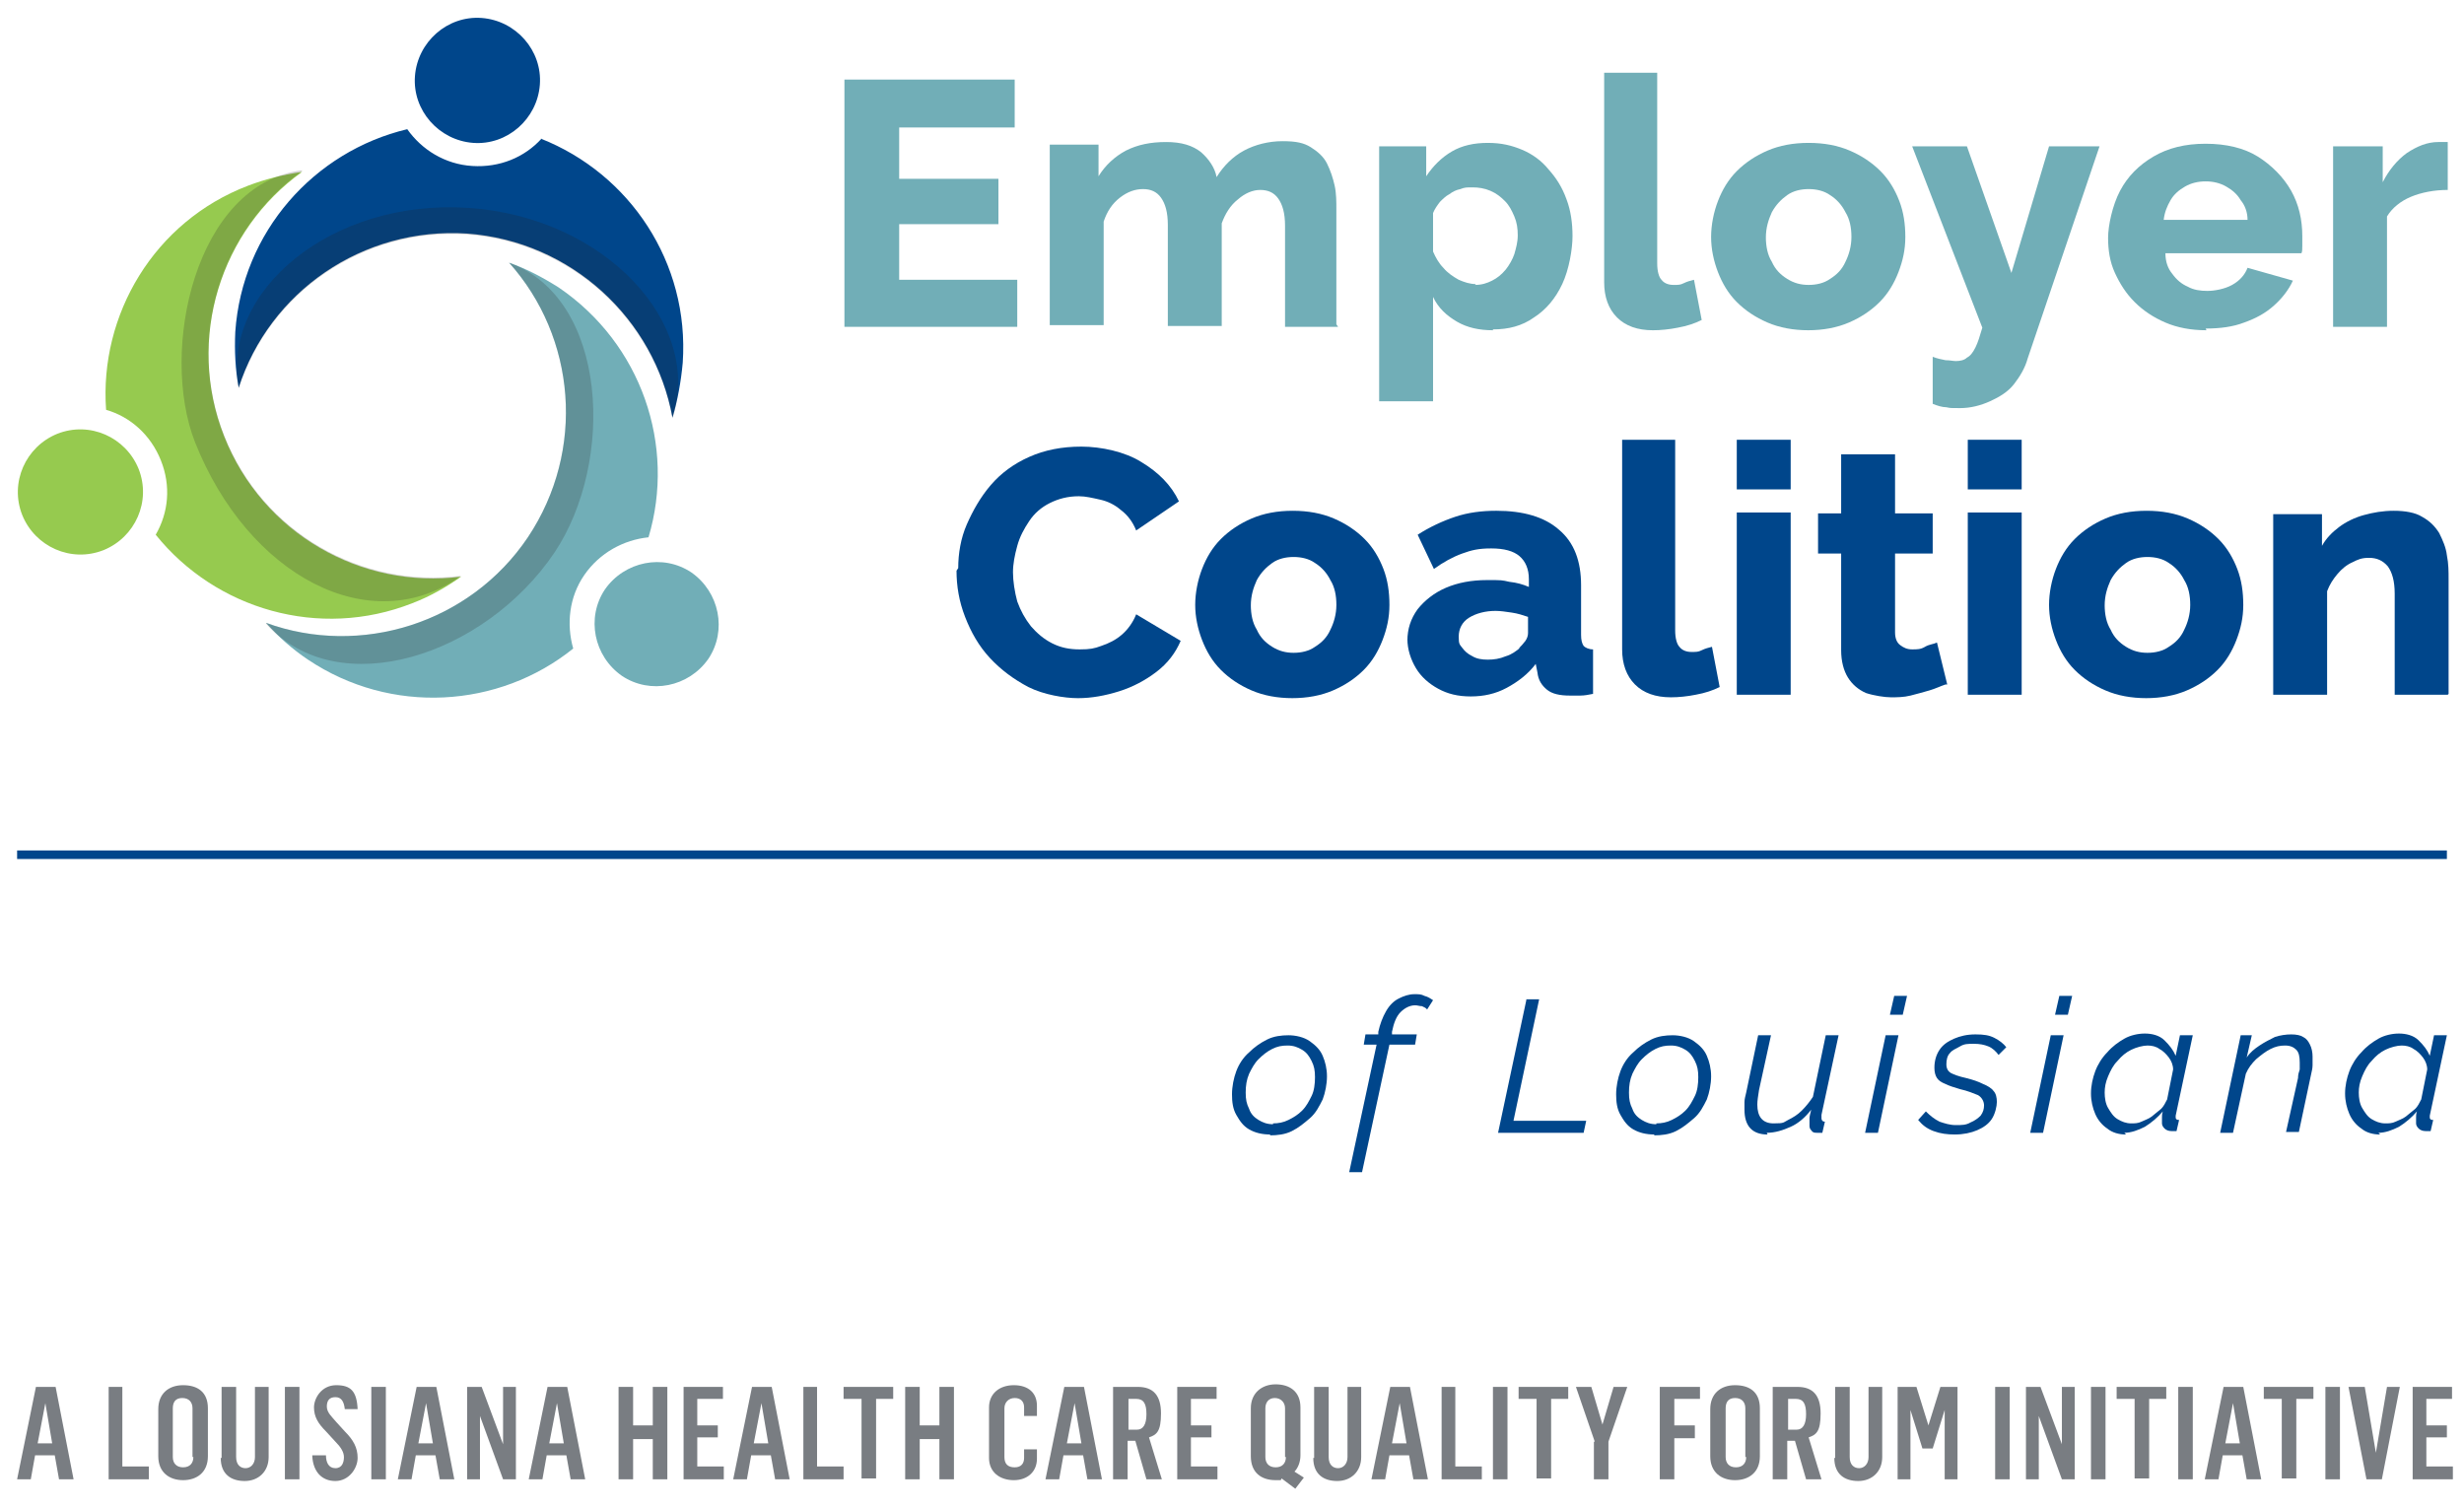<?xml version="1.0" encoding="UTF-8"?>
<svg xmlns="http://www.w3.org/2000/svg" version="1.1" viewBox="0 0 288 176.4">
  <!-- Generator: Adobe Illustrator 29.0.1, SVG Export Plug-In . SVG Version: 2.1.0 Build 192)  -->
  <defs>
    <style>
      .st0, .st1, .st2, .st3 {
        fill-rule: evenodd;
      }

      .st0, .st4 {
        fill: #00468b;
      }

      .st1 {
        fill: #231f20;
        mix-blend-mode: multiply;
        opacity: .2;
      }

      .st5 {
        isolation: isolate;
      }

      .st2 {
        fill: #96ca4f;
      }

      .st6, .st3 {
        fill: #71aeb7;
      }

      .st7 {
        fill: #797d82;
      }
    </style>
  </defs>
  <g class="st5">
    <g id="Layer_1">
      <g>
        <path class="st7" d="M4.2,162.1h2.3l2.1,10.8h-1.7l-.5-2.8h-2.3l-.5,2.8h-1.6l2.2-10.8ZM6.1,168.7l-.8-4.7h0l-.9,4.7h1.7Z"/>
        <path class="st7" d="M12.6,162.1h1.7v9.3h3.1v1.5h-4.7v-10.8Z"/>
        <path class="st7" d="M18.5,170.3v-5.6c0-1.8,1.2-2.8,2.9-2.8s2.9.8,2.9,2.7v5.6c0,1.9-1.3,2.8-2.9,2.8s-2.9-.9-2.9-2.8ZM22.5,170.3v-5.7c0-.7-.4-1.2-1.2-1.2s-1.1.5-1.1,1.2v5.7c0,.7.4,1.2,1.2,1.2s1.2-.5,1.2-1.2Z"/>
        <path class="st7" d="M25.9,170.4v-8.3h1.7v8.2c0,.9.5,1.3,1.1,1.3s1.1-.5,1.1-1.3v-8.2h1.6v8.2c0,1.7-1.2,2.8-2.8,2.8s-2.8-.8-2.8-2.7Z"/>
        <path class="st7" d="M33.3,162.1h1.7v10.8h-1.7v-10.8Z"/>
        <path class="st7" d="M36.5,170.1h1.6c0,.8.3,1.5,1.1,1.5s1-.7,1-1.3-.4-1.2-1-1.8l-1.1-1.2c-.9-.9-1.4-1.7-1.4-2.8s.9-2.6,2.6-2.6,2.4.7,2.5,2.8h-1.5c-.1-.9-.4-1.4-1.1-1.4s-1,.4-1,1.1.6,1.2,1.1,1.8l1,1.1c1,1,1.5,1.9,1.5,3.1s-1,2.7-2.6,2.7-2.6-1.1-2.7-2.9Z"/>
        <path class="st7" d="M43.4,162.1h1.7v10.8h-1.7v-10.8Z"/>
        <path class="st7" d="M48.7,162.1h2.3l2.1,10.8h-1.7l-.5-2.8h-2.3l-.5,2.8h-1.6l2.2-10.8ZM50.6,168.7l-.8-4.7h0l-.9,4.7h1.7Z"/>
        <path class="st7" d="M54.5,162.1h1.8l2.5,6.7h0v-6.7h1.5v10.8h-1.5l-2.7-7.4h0v7.4h-1.5v-10.8Z"/>
        <path class="st7" d="M64,162.1h2.3l2.1,10.8h-1.7l-.5-2.8h-2.3l-.5,2.8h-1.6l2.2-10.8ZM65.9,168.7l-.8-4.7h0l-.9,4.7h1.7Z"/>
        <path class="st7" d="M72.3,162.1h1.7v4.5h2.3v-4.5h1.7v10.8h-1.7v-4.7h-2.3v4.7h-1.7v-10.8Z"/>
        <path class="st7" d="M79.8,162.1h4.7v1.4h-3v3.1h2.4v1.4h-2.4v3.4h3.1v1.5h-4.7v-10.8Z"/>
        <path class="st7" d="M87.9,162.1h2.3l2.1,10.8h-1.7l-.5-2.8h-2.3l-.5,2.8h-1.6l2.2-10.8ZM89.8,168.7l-.8-4.7h0l-.9,4.7h1.7Z"/>
        <path class="st7" d="M93.8,162.1h1.7v9.3h3.1v1.5h-4.7v-10.8Z"/>
        <path class="st7" d="M100.7,163.5h-2.1v-1.4h5.8v1.4h-2v9.3h-1.7v-9.3Z"/>
        <path class="st7" d="M105.8,162.1h1.7v4.5h2.3v-4.5h1.7v10.8h-1.7v-4.7h-2.3v4.7h-1.7v-10.8Z"/>
        <path class="st7" d="M115.6,170.4v-5.9c0-1.6,1.2-2.6,2.9-2.6s2.7.9,2.7,2.4v1.2h-1.5v-1c0-.7-.4-1.1-1.1-1.1s-1.2.5-1.2,1.2v5.7c0,.8.4,1.2,1.2,1.2s1.1-.5,1.1-1.1v-1h1.5v1.1c0,1.5-1.1,2.5-2.7,2.5s-2.9-.9-2.9-2.6Z"/>
        <path class="st7" d="M124.4,162.1h2.3l2.1,10.8h-1.7l-.5-2.8h-2.3l-.5,2.8h-1.6l2.2-10.8ZM126.4,168.7l-.8-4.7h0l-.9,4.7h1.7Z"/>
        <path class="st7" d="M130.3,162.1h2.7c1.8,0,2.7,1,2.7,3.1s-.5,2.5-1.4,2.8l1.5,4.9h-1.8l-1.3-4.5h-.9v4.5h-1.7v-10.8ZM132.9,167.1c.7,0,1.1-.6,1.1-1.8s-.3-1.8-1.2-1.8h-.9v3.6h.9Z"/>
        <path class="st7" d="M137.5,162.1h4.7v1.4h-3v3.1h2.4v1.4h-2.4v3.4h3.1v1.5h-4.7v-10.8Z"/>
        <path class="st7" d="M149.7,173c-.2,0-.4,0-.6,0-1.7,0-2.9-.9-2.9-2.8v-5.6c0-1.8,1.3-2.8,2.9-2.8s2.9.8,2.9,2.7v5.6c0,.8-.3,1.5-.7,1.9l1.1.7-1,1.3-1.6-1.2ZM150.2,170.3v-5.7c0-.7-.5-1.2-1.2-1.2s-1.1.5-1.1,1.2v5.7c0,.7.4,1.2,1.2,1.2s1.2-.5,1.2-1.2Z"/>
        <path class="st7" d="M153.6,170.4v-8.3h1.7v8.2c0,.9.5,1.3,1.1,1.3s1.1-.5,1.1-1.3v-8.2h1.6v8.2c0,1.7-1.2,2.8-2.8,2.8s-2.8-.8-2.8-2.7Z"/>
        <path class="st7" d="M162.5,162.1h2.3l2.1,10.8h-1.7l-.5-2.8h-2.3l-.5,2.8h-1.6l2.2-10.8ZM164.4,168.7l-.8-4.7h0l-.9,4.7h1.7Z"/>
        <path class="st7" d="M168.4,162.1h1.7v9.3h3.1v1.5h-4.7v-10.8Z"/>
        <path class="st7" d="M174.5,162.1h1.7v10.8h-1.7v-10.8Z"/>
        <path class="st7" d="M179.6,163.5h-2.1v-1.4h5.8v1.4h-2v9.3h-1.7v-9.3Z"/>
        <path class="st7" d="M186.4,168.5l-2.2-6.4h1.8l1.3,4.4,1.3-4.4h1.6l-2.2,6.4v4.4h-1.7v-4.4Z"/>
        <path class="st7" d="M194,162.1h4.7v1.4h-3v3.1h2.4v1.5h-2.4v4.8h-1.7v-10.8Z"/>
        <path class="st7" d="M199.9,170.3v-5.6c0-1.8,1.2-2.8,2.9-2.8s2.9.8,2.9,2.7v5.6c0,1.9-1.3,2.8-2.9,2.8s-2.9-.9-2.9-2.8ZM204,170.3v-5.7c0-.7-.4-1.2-1.2-1.2s-1.1.5-1.1,1.2v5.7c0,.7.4,1.2,1.2,1.2s1.2-.5,1.2-1.2Z"/>
        <path class="st7" d="M207.4,162.1h2.7c1.8,0,2.7,1,2.7,3.1s-.5,2.5-1.4,2.8l1.5,4.9h-1.8l-1.3-4.5h-.9v4.5h-1.7v-10.8ZM210,167.1c.7,0,1.1-.6,1.1-1.8s-.3-1.8-1.2-1.8h-.9v3.6h.9Z"/>
        <path class="st7" d="M214.5,170.4v-8.3h1.7v8.2c0,.9.5,1.3,1.1,1.3s1.1-.5,1.1-1.3v-8.2h1.6v8.2c0,1.7-1.2,2.8-2.8,2.8s-2.8-.8-2.8-2.7Z"/>
        <path class="st7" d="M221.9,162.1h2.1l1.4,4.5h0l1.4-4.5h2v10.8h-1.5v-8.1h0l-1.4,4.5h-1.2l-1.4-4.5h0v8.1h-1.5v-10.8Z"/>
        <path class="st7" d="M233.2,162.1h1.7v10.8h-1.7v-10.8Z"/>
        <path class="st7" d="M236.7,162.1h1.8l2.5,6.7h0v-6.7h1.5v10.8h-1.5l-2.7-7.4h0v7.4h-1.5v-10.8Z"/>
        <path class="st7" d="M244.4,162.1h1.7v10.8h-1.7v-10.8Z"/>
        <path class="st7" d="M249.5,163.5h-2.1v-1.4h5.8v1.4h-2v9.3h-1.7v-9.3Z"/>
        <path class="st7" d="M254.6,162.1h1.7v10.8h-1.7v-10.8Z"/>
        <path class="st7" d="M259.9,162.1h2.3l2.1,10.8h-1.7l-.5-2.8h-2.3l-.5,2.8h-1.6l2.2-10.8ZM261.8,168.7l-.8-4.7h0l-.9,4.7h1.7Z"/>
        <path class="st7" d="M266.7,163.5h-2.1v-1.4h5.8v1.4h-2v9.3h-1.7v-9.3Z"/>
        <path class="st7" d="M271.8,162.1h1.7v10.8h-1.7v-10.8Z"/>
        <path class="st7" d="M274.7,162.1h1.7l1.3,7.7h0l1.3-7.7h1.5l-2.1,10.8h-1.8l-2.1-10.8Z"/>
        <path class="st7" d="M281.9,162.1h4.7v1.4h-3v3.1h2.4v1.4h-2.4v3.4h3.1v1.5h-4.7v-10.8Z"/>
      </g>
      <g>
        <path class="st4" d="M148.5,132.6c-1,0-1.8-.2-2.5-.6-.7-.4-1.1-1-1.5-1.7s-.5-1.5-.5-2.4.2-1.9.5-2.7.8-1.6,1.5-2.2c.6-.6,1.3-1.1,2.1-1.5.8-.4,1.7-.5,2.5-.5s1.8.2,2.5.7,1.2,1,1.5,1.7c.3.7.5,1.5.5,2.4s-.2,1.9-.5,2.7c-.4.8-.8,1.6-1.5,2.2s-1.3,1.1-2.1,1.5-1.7.5-2.6.5ZM148.8,131.3c.6,0,1.2-.1,1.8-.4.6-.3,1.1-.6,1.6-1.1.5-.5.8-1.1,1.1-1.7s.4-1.4.4-2.2-.1-1.3-.4-1.9-.6-1-1.1-1.3c-.5-.3-1-.5-1.7-.5s-1.2.1-1.8.4-1.1.7-1.6,1.2c-.5.5-.8,1.1-1.1,1.7-.3.7-.4,1.4-.4,2.2s.1,1.3.4,1.9c.2.6.6,1,1.1,1.3.5.3,1,.5,1.7.5Z"/>
        <path class="st4" d="M160.9,122.1h-1.5l.2-1.2h1.5v-.3c.2-.9.5-1.7.9-2.4.4-.7.9-1.2,1.5-1.5s1.2-.5,1.8-.5.8,0,1.2.2c.4.1.7.3,1,.5l-.7,1.1c-.1-.2-.4-.3-.6-.4-.3,0-.5-.1-.8-.1-.6,0-1.2.3-1.7.8-.5.5-.8,1.3-1,2.3v.3c0,0,2.9,0,2.9,0l-.2,1.2h-3l-3.2,14.9h-1.5l3.2-14.9Z"/>
        <path class="st4" d="M178.4,116.8h1.5l-3,14.2h8.5l-.3,1.4h-10l3.3-15.5Z"/>
        <path class="st4" d="M193.4,132.6c-1,0-1.8-.2-2.5-.6-.7-.4-1.1-1-1.5-1.7s-.5-1.5-.5-2.4.2-1.9.5-2.7.8-1.6,1.5-2.2c.6-.6,1.3-1.1,2.1-1.5.8-.4,1.7-.5,2.5-.5s1.8.2,2.5.7,1.2,1,1.5,1.7c.3.7.5,1.5.5,2.4s-.2,1.9-.5,2.7c-.4.8-.8,1.6-1.5,2.2s-1.3,1.1-2.1,1.5-1.7.5-2.6.5ZM193.6,131.3c.6,0,1.2-.1,1.8-.4.6-.3,1.1-.6,1.6-1.1.5-.5.8-1.1,1.1-1.7s.4-1.4.4-2.2-.1-1.3-.4-1.9-.6-1-1.1-1.3c-.5-.3-1-.5-1.7-.5s-1.2.1-1.8.4-1.1.7-1.6,1.2c-.5.5-.8,1.1-1.1,1.7-.3.7-.4,1.4-.4,2.2s.1,1.3.4,1.9c.2.6.6,1,1.1,1.3.5.3,1,.5,1.7.5Z"/>
        <path class="st4" d="M206.6,132.6c-1.8,0-2.7-1-2.7-2.9s0-.6,0-.9c0-.3.1-.7.2-1.1l1.4-6.7h1.5l-1.4,6.4c-.1.7-.2,1.2-.2,1.7,0,1.4.6,2.2,1.9,2.2s1.1-.1,1.7-.4,1.1-.6,1.6-1.1c.5-.5.9-1,1.3-1.6l1.5-7.2h1.5l-2,9.3c0,0,0,.2,0,.2,0,0,0,.1,0,.2,0,.2.1.4.4.4l-.3,1.3c-.1,0-.2,0-.3,0-.1,0-.2,0-.3,0-.3,0-.5,0-.7-.3-.2-.2-.2-.4-.2-.6s0-.2,0-.3c0-.1,0-.3,0-.5,0-.2.1-.6.2-1-.7.9-1.5,1.6-2.4,2s-1.8.7-2.8.7Z"/>
        <path class="st4" d="M220.4,121h1.5l-2.4,11.4h-1.5l2.4-11.4ZM221.4,116.4h1.5l-.5,2.2h-1.5l.5-2.2Z"/>
        <path class="st4" d="M228.5,132.6c-.9,0-1.7-.1-2.5-.4s-1.3-.7-1.8-1.3l.9-1c.5.5,1,.9,1.6,1.2.6.2,1.2.4,1.9.4s1.2,0,1.7-.3c.5-.2.9-.5,1.2-.8.3-.4.4-.8.4-1.2s-.2-.9-.7-1.2c-.5-.2-1.2-.5-2.1-.7-.7-.2-1.3-.4-1.7-.6-.5-.2-.8-.4-1-.7-.2-.3-.3-.7-.3-1.2,0-.8.2-1.5.6-2.1.4-.6,1-1,1.7-1.3.7-.3,1.5-.5,2.5-.5s1.6.1,2.2.4c.6.3,1.1.7,1.4,1.1l-.9.9c-.3-.4-.7-.8-1.2-1s-1-.3-1.7-.3-1.1,0-1.6.3-.9.4-1.2.8c-.3.3-.4.8-.4,1.3s.2.8.5,1c.4.2.9.4,1.8.6.8.2,1.4.4,2,.7.5.2,1,.5,1.2.8.3.3.4.8.4,1.3s-.2,1.4-.6,2c-.4.6-1,1-1.7,1.3s-1.6.5-2.6.5Z"/>
        <path class="st4" d="M239.7,121h1.5l-2.4,11.4h-1.5l2.4-11.4ZM240.7,116.4h1.5l-.5,2.2h-1.5l.5-2.2Z"/>
        <path class="st4" d="M248.5,132.6c-.8,0-1.6-.2-2.2-.7-.6-.4-1.1-1-1.4-1.7-.3-.7-.5-1.5-.5-2.4s.2-1.8.5-2.6c.3-.8.8-1.6,1.4-2.2.6-.7,1.3-1.2,2-1.6s1.6-.6,2.4-.6,1.7.2,2.3.8,1,1.1,1.3,1.8l.5-2.4h1.5l-2,9.4s0,0,0,.1c0,0,0,0,0,.1,0,.2.1.3.4.3l-.3,1.3c-.1,0-.2,0-.3,0,0,0-.2,0-.3,0-.3,0-.6-.1-.8-.3s-.3-.4-.3-.6,0-.2,0-.3c0,0,0-.2,0-.4s0-.4.1-.7c-.6.7-1.3,1.3-2.1,1.8-.8.4-1.6.7-2.4.7ZM249.1,131.3c.4,0,.8,0,1.2-.2s.8-.3,1.2-.6c.4-.3.7-.6,1.1-.9.3-.3.5-.7.7-1.1l.7-3.5c0-.5-.2-1-.5-1.4s-.7-.8-1.1-1c-.4-.3-.9-.4-1.4-.4s-1.3.2-1.9.5c-.6.3-1.1.7-1.6,1.3-.5.5-.8,1.1-1.1,1.8s-.4,1.3-.4,1.9.1,1.3.4,1.8.6,1,1.1,1.3c.5.3,1,.5,1.6.5Z"/>
        <path class="st4" d="M261.8,121h1.4l-.6,2.6c.4-.6.9-1,1.5-1.4.6-.4,1.2-.7,1.8-1,.6-.2,1.3-.3,1.9-.3s1.1.1,1.4.3c.4.2.6.5.8.9.2.4.3.9.3,1.4s0,.7,0,1c0,.4-.1.7-.2,1.2l-1.4,6.6h-1.5l1.4-6.3c0-.4.1-.7.2-1,0-.3,0-.6,0-.8,0-.7-.1-1.2-.4-1.5-.3-.3-.7-.5-1.3-.5s-1.1.1-1.7.4c-.6.3-1.1.7-1.7,1.2-.5.5-.9,1-1.2,1.7l-1.5,6.9h-1.5l2.4-11.4Z"/>
        <path class="st4" d="M278.2,132.6c-.8,0-1.6-.2-2.2-.7-.6-.4-1.1-1-1.4-1.7-.3-.7-.5-1.5-.5-2.4s.2-1.8.5-2.6c.3-.8.8-1.6,1.4-2.2.6-.7,1.3-1.2,2-1.6s1.6-.6,2.4-.6,1.7.2,2.3.8,1,1.1,1.3,1.8l.5-2.4h1.5l-2,9.4s0,0,0,.1c0,0,0,0,0,.1,0,.2.1.3.4.3l-.3,1.3c-.1,0-.2,0-.3,0,0,0-.2,0-.3,0-.3,0-.6-.1-.8-.3s-.3-.4-.3-.6,0-.2,0-.3c0,0,0-.2,0-.4s0-.4.1-.7c-.6.7-1.3,1.3-2.1,1.8-.8.4-1.6.7-2.4.7ZM278.8,131.3c.4,0,.8,0,1.2-.2s.8-.3,1.2-.6c.4-.3.7-.6,1.1-.9.3-.3.5-.7.7-1.1l.7-3.5c0-.5-.2-1-.5-1.4s-.7-.8-1.1-1c-.4-.3-.9-.4-1.4-.4s-1.3.2-1.9.5c-.6.3-1.1.7-1.6,1.3-.5.5-.8,1.1-1.1,1.8s-.4,1.3-.4,1.9.1,1.3.4,1.8.6,1,1.1,1.3c.5.3,1,.5,1.6.5Z"/>
      </g>
      <g>
        <path class="st4" d="M112,66.4c0-1.7.3-3.5,1-5.1s1.6-3.2,2.8-4.6c1.2-1.4,2.7-2.5,4.5-3.3s3.8-1.2,6.1-1.2,5.1.6,7,1.8c2,1.2,3.5,2.7,4.4,4.6l-5,3.4c-.4-1-1-1.8-1.8-2.4-.7-.6-1.5-1-2.4-1.2-.9-.2-1.7-.4-2.5-.4-1.3,0-2.4.3-3.4.8-1,.5-1.8,1.2-2.4,2.1-.6.9-1.1,1.8-1.4,2.9-.3,1.1-.5,2.1-.5,3.1s.2,2.3.5,3.4c.4,1.1.9,2,1.6,2.9.7.8,1.5,1.5,2.5,2,1,.5,2,.7,3.2.7s1.7-.1,2.5-.4c.9-.3,1.7-.7,2.4-1.3s1.3-1.4,1.7-2.4l5.2,3.1c-.6,1.4-1.5,2.6-2.8,3.6-1.3,1-2.8,1.8-4.4,2.3-1.6.5-3.2.8-4.8.8s-4-.4-5.8-1.3c-1.7-.9-3.2-2-4.5-3.4-1.3-1.4-2.2-3-2.9-4.8-.7-1.8-1-3.6-1-5.4Z"/>
        <path class="st4" d="M151.1,81.6c-1.8,0-3.4-.3-4.8-.9-1.4-.6-2.6-1.4-3.6-2.4-1-1-1.7-2.2-2.2-3.5-.5-1.3-.8-2.7-.8-4.1s.3-2.9.8-4.2c.5-1.3,1.2-2.5,2.2-3.5,1-1,2.2-1.8,3.6-2.4,1.4-.6,3-.9,4.8-.9s3.4.3,4.8.9c1.4.6,2.6,1.4,3.6,2.4,1,1,1.7,2.2,2.2,3.5.5,1.3.7,2.7.7,4.2s-.3,2.8-.8,4.1c-.5,1.3-1.2,2.5-2.2,3.5-1,1-2.2,1.8-3.6,2.4-1.4.6-3,.9-4.8.9ZM146.2,70.7c0,1.1.2,2.1.7,2.9.4.9,1,1.5,1.8,2s1.6.7,2.5.7,1.8-.2,2.5-.7c.8-.5,1.4-1.1,1.8-2,.4-.8.7-1.8.7-2.9s-.2-2.1-.7-2.9c-.4-.8-1-1.5-1.8-2-.7-.5-1.6-.7-2.5-.7s-1.8.2-2.5.7-1.3,1.1-1.8,2c-.4.9-.7,1.8-.7,3Z"/>
        <path class="st4" d="M164.5,74.9c0-1.4.4-2.6,1.2-3.7.8-1,1.9-1.9,3.3-2.5,1.4-.6,3-.9,4.8-.9s1.7,0,2.6.2c.9.1,1.6.3,2.3.6v-.9c0-1.2-.4-2.1-1.1-2.7-.7-.6-1.8-.9-3.3-.9s-2.3.2-3.4.6c-1.1.4-2.2,1-3.3,1.8l-1.9-4c1.4-.9,2.9-1.6,4.4-2.1,1.5-.5,3.1-.7,4.8-.7,3.1,0,5.6.7,7.3,2.2,1.8,1.5,2.6,3.7,2.6,6.5v5.8c0,.6.1,1,.3,1.3.2.2.6.4,1.1.4v5.2c-.5.1-1,.2-1.5.2-.5,0-.9,0-1.2,0-1.2,0-2.1-.2-2.7-.7-.6-.5-1-1.1-1.1-2l-.2-1c-.9,1.2-2.1,2.1-3.4,2.8s-2.7,1-4.2,1-2.7-.3-3.8-.9-2-1.4-2.6-2.4c-.6-1-1-2.2-1-3.4ZM177.5,75.8c.3-.3.5-.5.8-.9.2-.3.3-.6.3-.9v-1.9c-.6-.2-1.2-.4-1.9-.5-.7-.1-1.3-.2-1.9-.2-1.2,0-2.3.3-3.1.8s-1.2,1.3-1.2,2.2.1.9.4,1.3c.3.4.6.7,1.2,1,.5.3,1.1.4,1.8.4s1.4-.1,2.1-.4c.7-.2,1.2-.6,1.7-1Z"/>
        <path class="st4" d="M189.5,51.4h6.3v22.3c0,.9.2,1.6.5,1.9.3.4.8.6,1.4.6s.8,0,1.2-.2.8-.3,1.2-.4l.9,4.7c-.8.4-1.7.7-2.8.9-1,.2-2,.3-2.9.3-1.8,0-3.2-.5-4.2-1.5-1-1-1.5-2.4-1.5-4.1v-24.5Z"/>
        <path class="st4" d="M203,57.2v-5.8h6.3v5.8h-6.3ZM203,81.2v-21.3h6.3v21.3h-6.3Z"/>
        <path class="st4" d="M227.4,80c-.6.2-1.2.5-1.9.7-.7.2-1.4.4-2.2.6-.8.2-1.6.2-2.3.2s-2-.2-2.9-.5c-.9-.4-1.6-1-2.1-1.8-.5-.8-.8-1.9-.8-3.2v-11.3h-2.7v-4.7h2.7v-6.9h6.3v6.9h4.4v4.7h-4.4v9.2c0,.7.2,1.2.6,1.5.4.3.8.5,1.4.5s1,0,1.5-.3,1-.3,1.4-.5l1.2,4.9Z"/>
        <path class="st4" d="M230,57.2v-5.8h6.3v5.8h-6.3ZM230,81.2v-21.3h6.3v21.3h-6.3Z"/>
        <path class="st4" d="M250.9,81.6c-1.8,0-3.4-.3-4.8-.9-1.4-.6-2.6-1.4-3.6-2.4-1-1-1.7-2.2-2.2-3.5-.5-1.3-.8-2.7-.8-4.1s.3-2.9.8-4.2c.5-1.3,1.2-2.5,2.2-3.5,1-1,2.2-1.8,3.6-2.4,1.4-.6,3-.9,4.8-.9s3.4.3,4.8.9c1.4.6,2.6,1.4,3.6,2.4,1,1,1.7,2.2,2.2,3.5.5,1.3.7,2.7.7,4.2s-.3,2.8-.8,4.1c-.5,1.3-1.2,2.5-2.2,3.5-1,1-2.2,1.8-3.6,2.4-1.4.6-3,.9-4.8.9ZM246,70.7c0,1.1.2,2.1.7,2.9.4.9,1,1.5,1.8,2s1.6.7,2.5.7,1.8-.2,2.5-.7c.8-.5,1.4-1.1,1.8-2,.4-.8.7-1.8.7-2.9s-.2-2.1-.7-2.9c-.4-.8-1-1.5-1.8-2-.7-.5-1.6-.7-2.5-.7s-1.8.2-2.5.7-1.3,1.1-1.8,2c-.4.9-.7,1.8-.7,3Z"/>
        <path class="st4" d="M286.1,81.2h-6.2v-11.8c0-1.5-.3-2.5-.8-3.2-.6-.7-1.3-1-2.2-1s-1.3.2-1.9.5c-.7.3-1.3.8-1.8,1.4-.5.6-.9,1.2-1.2,2v12.1h-6.3v-21.1h5.7v3.7c.5-.9,1.2-1.6,2-2.2.8-.6,1.8-1.1,2.9-1.4,1.1-.3,2.2-.5,3.5-.5s2.5.2,3.3.7c.9.5,1.5,1.1,2,1.9.4.8.8,1.7.9,2.6.2,1,.2,1.9.2,2.8v13.4Z"/>
      </g>
      <g>
        <path class="st6" d="M118.9,32.6v5.6h-20.2V9.3h19.9v5.6h-13.5v6h11.6v5.3h-11.6v6.5h13.8Z"/>
        <path class="st6" d="M156.4,38.2h-6.2v-11.8c0-1.5-.3-2.5-.8-3.2-.5-.7-1.2-1-2.1-1s-1.8.4-2.6,1.1c-.9.7-1.5,1.7-1.9,2.8v12h-6.3v-11.8c0-1.5-.3-2.5-.8-3.2-.5-.7-1.2-1-2.1-1s-1.8.3-2.7,1c-.9.7-1.5,1.6-1.9,2.8v12.1h-6.3v-21.1h5.7v3.7c.8-1.3,1.9-2.3,3.2-3,1.4-.7,2.9-1,4.7-1s3.1.4,4.1,1.2c.9.8,1.6,1.8,1.8,2.9.8-1.3,1.9-2.4,3.2-3.1s2.9-1.1,4.5-1.1,2.5.2,3.3.7c.8.5,1.5,1.1,1.9,1.9.4.8.7,1.7.9,2.6s.2,1.9.2,2.8v13.4Z"/>
        <path class="st6" d="M174.5,38.6c-1.6,0-3-.3-4.2-1-1.2-.7-2.2-1.6-2.8-2.9v12.2h-6.3v-29.8h5.5v3.5c.8-1.2,1.8-2.2,3-2.9,1.2-.7,2.6-1,4.2-1s2.8.3,4,.8c1.2.5,2.3,1.3,3.1,2.3.9,1,1.6,2.1,2.1,3.5.5,1.3.7,2.8.7,4.3s-.4,3.9-1.2,5.6c-.8,1.7-1.9,3-3.3,3.9-1.4,1-3,1.4-4.8,1.4ZM172.4,33.3c.8,0,1.4-.2,2-.5.6-.3,1.1-.7,1.6-1.3.4-.5.8-1.2,1-1.8.2-.7.4-1.4.4-2.2s-.1-1.5-.4-2.2c-.3-.7-.6-1.3-1.1-1.8s-1-.9-1.7-1.2c-.7-.3-1.4-.4-2.1-.4s-.9,0-1.4.2c-.5.1-.9.3-1.3.6-.4.2-.8.6-1.1.9-.3.4-.6.8-.8,1.3v4.5c.3.7.7,1.4,1.2,1.9.5.6,1.1,1,1.8,1.4.7.3,1.3.5,2,.5Z"/>
        <path class="st6" d="M187.4,8.5h6.3v22.3c0,.9.2,1.6.5,1.9.3.4.8.6,1.4.6s.8,0,1.2-.2.8-.3,1.2-.4l.9,4.7c-.8.4-1.7.7-2.8.9-1,.2-2,.3-2.9.3-1.8,0-3.2-.5-4.2-1.5-1-1-1.5-2.4-1.5-4.1V8.5Z"/>
        <path class="st6" d="M211.4,38.6c-1.8,0-3.4-.3-4.8-.9-1.4-.6-2.6-1.4-3.6-2.4-1-1-1.7-2.2-2.2-3.5-.5-1.3-.8-2.7-.8-4.1s.3-2.9.8-4.2c.5-1.3,1.2-2.5,2.2-3.5,1-1,2.2-1.8,3.6-2.4,1.4-.6,3-.9,4.8-.9s3.4.3,4.8.9c1.4.6,2.6,1.4,3.6,2.4,1,1,1.7,2.2,2.2,3.5.5,1.3.7,2.7.7,4.2s-.3,2.8-.8,4.1c-.5,1.3-1.2,2.5-2.2,3.5-1,1-2.2,1.8-3.6,2.4-1.4.6-3,.9-4.8.9ZM206.4,27.7c0,1.1.2,2.1.7,2.9.4.9,1,1.5,1.8,2s1.6.7,2.5.7,1.8-.2,2.5-.7c.8-.5,1.4-1.1,1.8-2,.4-.8.7-1.8.7-2.9s-.2-2.1-.7-2.9c-.4-.8-1-1.5-1.8-2-.7-.5-1.6-.7-2.5-.7s-1.8.2-2.5.7-1.3,1.1-1.8,2c-.4.9-.7,1.8-.7,3Z"/>
        <path class="st6" d="M225.9,41.7c.5.2,1,.3,1.5.4.5,0,.9.1,1.2.1.5,0,1-.1,1.3-.4.4-.2.7-.6,1-1.2.3-.6.5-1.3.8-2.3l-8.2-21.2h6.4l5.2,14.8,4.4-14.8h5.9l-8.4,24.8c-.3,1.1-.9,2.1-1.6,3s-1.7,1.5-2.8,2c-1.1.5-2.3.8-3.5.8s-1.1,0-1.6-.1c-.5,0-1.1-.2-1.6-.4v-5.4Z"/>
        <path class="st6" d="M257.9,38.6c-1.8,0-3.4-.3-4.8-.9-1.4-.6-2.6-1.4-3.6-2.4-1-1-1.7-2.1-2.3-3.4s-.8-2.7-.8-4.1.5-3.8,1.4-5.5c.9-1.7,2.2-3,3.9-4,1.7-1,3.7-1.5,6.1-1.5s4.5.5,6.1,1.5,3,2.4,3.9,4,1.3,3.4,1.3,5.3,0,.7,0,1.1c0,.4,0,.7-.1.9h-15.9c0,1,.3,1.8.8,2.4.5.7,1.1,1.2,1.8,1.5.7.4,1.5.5,2.3.5s2-.2,2.9-.7,1.5-1.2,1.8-2l5.3,1.5c-.5,1.1-1.3,2.1-2.2,2.9-1,.9-2.1,1.5-3.5,2-1.3.5-2.8.7-4.5.7ZM253,25.7h9.7c0-.9-.3-1.7-.8-2.3-.4-.7-1-1.2-1.7-1.6-.7-.4-1.5-.6-2.4-.6s-1.7.2-2.4.6c-.7.4-1.3.9-1.7,1.6-.4.7-.7,1.4-.8,2.3Z"/>
        <path class="st6" d="M286.1,22.2c-1.6,0-3.1.3-4.3.8s-2.2,1.3-2.8,2.3v12.9h-6.3v-21.1h5.8v4.2c.7-1.4,1.7-2.6,2.8-3.4,1.2-.8,2.4-1.3,3.7-1.3.3,0,.5,0,.7,0s.3,0,.4,0v5.6Z"/>
      </g>
      <rect class="st4" x="2" y="99.4" width="284" height="1"/>
      <g>
        <g>
          <path class="st0" d="M63.2,16.2c10.4,4.1,17.4,14.5,16.6,26.2-.2,2.2-.6,4.4-1.2,6.4-2.1-11.5-11.8-20.6-24-21.5-12.2-.8-23.1,6.8-26.7,18-.4-2.1-.5-4.3-.4-6.5.8-11.7,9.2-21.1,20.1-23.7,1.7,2.4,4.4,4.1,7.6,4.3,3.2.2,6.1-1,8.1-3.2h0Z"/>
          <path class="st0" d="M56.3,2.1c4,.3,7.1,3.8,6.8,7.8-.3,4-3.8,7.1-7.8,6.8-4-.3-7.1-3.8-6.8-7.8.3-4,3.8-7.1,7.8-6.8h0Z"/>
        </g>
        <g>
          <path class="st3" d="M67,75.8c-8.7,7-21.3,7.8-31,1.3-1.8-1.2-3.5-2.7-4.9-4.3,11,4,23.8.1,30.6-10,6.8-10.2,5.6-23.4-2.2-32.1,2,.7,3.9,1.7,5.8,2.9,9.7,6.6,13.7,18.5,10.5,29.2-2.9.3-5.7,1.8-7.5,4.4-1.8,2.6-2.1,5.8-1.3,8.6h0Z"/>
          <path class="st3" d="M82.8,77c-2.3,3.3-6.8,4.2-10.1,2-3.3-2.3-4.2-6.8-2-10.1,2.3-3.3,6.8-4.2,10.1-2,3.3,2.3,4.2,6.8,2,10.1h0Z"/>
        </g>
        <g>
          <path class="st2" d="M12.4,47.9c-.8-11.1,5.6-22,16.6-26.2,2.1-.8,4.2-1.3,6.3-1.6-9.5,6.8-13.6,19.5-9.1,30.9,4.5,11.4,16.1,17.9,27.7,16.4-1.7,1.2-3.6,2.3-5.7,3.1-10.9,4.3-23,.7-30-8,1.5-2.6,1.8-5.7.6-8.7-1.2-3-3.6-5.1-6.4-5.9h0Z"/>
          <path class="st2" d="M2.6,60.2c-1.5-3.8.4-8,4.1-9.5,3.8-1.5,8,.4,9.5,4.1,1.5,3.8-.4,8-4.1,9.5-3.8,1.5-8-.4-9.5-4.1h0Z"/>
        </g>
        <path class="st1" d="M31.1,72.8c11,4,23.8.1,30.6-10,6.8-10.2,5.6-23.4-2.2-32.1,11.6,4.2,12.4,23.3,5.3,33.9-8.1,12-25.2,17.7-33.7,8.3h0Z"/>
        <path class="st1" d="M78.6,48.9c-2.1-11.5-11.8-20.6-24-21.5-12.2-.8-23.1,6.8-26.7,18-2.1-11.4,10.9-22.2,26.9-21.1,16,1.1,27.4,13.6,23.8,24.6h0Z"/>
        <path class="st1" d="M35.3,20c-9.5,6.8-13.6,19.5-9.1,30.9,4.5,11.4,16.1,17.9,27.7,16.4-10.6,7.6-24.9,0-31.1-15.6-4.2-10.7,0-30.2,12.5-31.8h0Z"/>
      </g>
    </g>
  </g>
</svg>